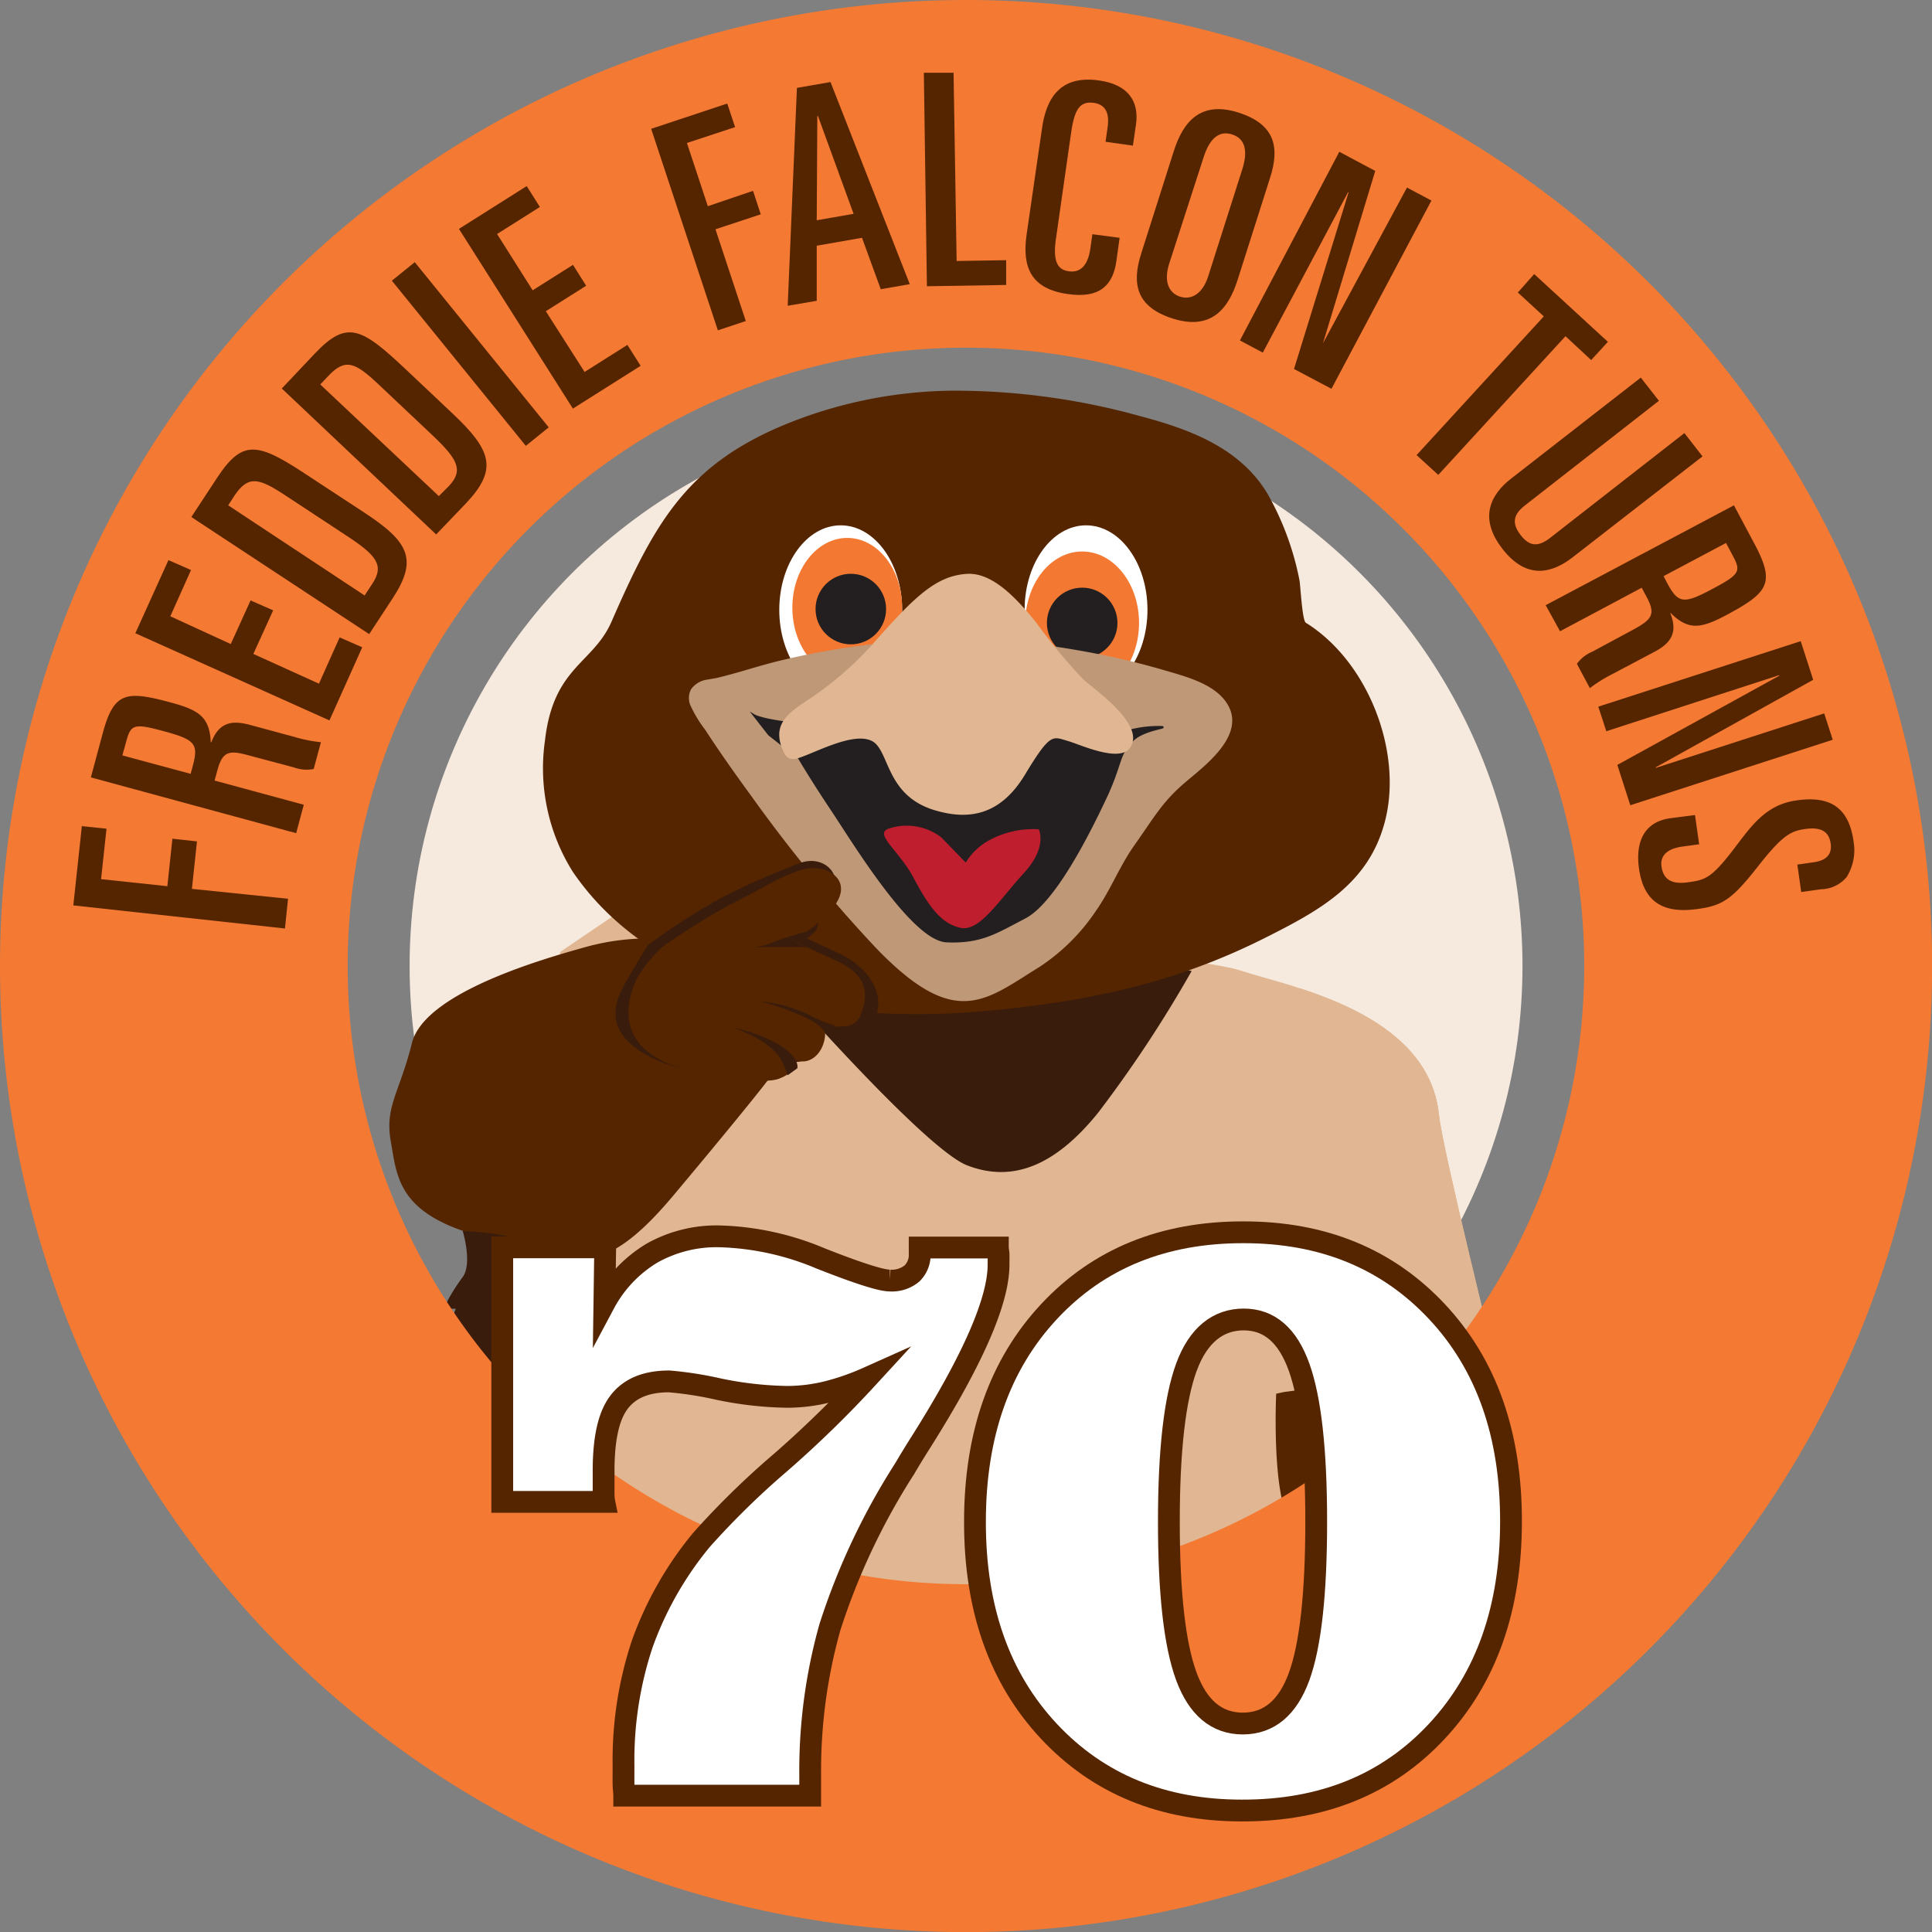 <svg id="Layer_1" data-name="Layer 1" xmlns="http://www.w3.org/2000/svg" xmlns:xlink="http://www.w3.org/1999/xlink" viewBox="0 0 194.99 194.99"><rect x="0" y="0" width="194.99" height="194.99" fill="#808080" stroke="none"/><defs><style>.cls-1{fill:#e0b792;}.cls-2{fill:#f6e9de;}.cls-3{clip-path:url(#clip-path);}.cls-4{fill:#3a1c0c;}.cls-5{fill:#552500;}.cls-13,.cls-6{fill:#fff;}.cls-7{fill:#f37932;}.cls-10,.cls-8{fill:#231f20;}.cls-9{fill:#bf9877;}.cls-10,.cls-11{stroke:#231f20;stroke-width:0.22px;}.cls-10,.cls-11,.cls-13{stroke-miterlimit:10;}.cls-11{fill:#be1e2d;}.cls-12{fill:#f47932;}.cls-13{stroke:#552500;stroke-width:2.2px;}</style><clipPath id="clip-path"><path id="SVGID" class="cls-1" d="M132.7,157.06l-3.9-16.4s12.15-.85,16-1.71,6.18-1.28,6.18-1.28-5.41-21.74-5.75-25.16c-1.07-10.45-15.36-13-19.84-14.5s-24.73-2.83-33.26-3.23-30.28-2.31-30.28-2.31l-5.33,3.62s-1.5,25,0,27.3,3.62,25.37,3.62,25.37l1.28,8.53L97.12,172Z"/></clipPath></defs><title>freddie</title><circle class="cls-2" cx="97.5" cy="97.5" r="56.16"/><path id="SVGID-2" data-name="SVGID" class="cls-1" d="M132.7,157.06l-3.9-16.4s12.15-.85,16-1.71,6.18-1.28,6.18-1.28-5.41-21.74-5.75-25.16c-1.07-10.45-15.36-13-19.84-14.5s-24.73-2.83-33.26-3.23-30.28-2.31-30.28-2.31l-5.33,3.62s-1.5,25,0,27.3,3.62,25.37,3.62,25.37l1.28,8.53L97.12,172Z"/><g class="cls-3"><path class="cls-1" d="M128.8,140.66s-5.56-12.25-4.46-19.42,1.22-12.22,4.46-18.59,11.46-4.25,11.46-4.25l13.39,19.9,3,21.29-27.84,1.07"/></g><path class="cls-4" d="M77.62,98s15.56,17.91,20,19.62,8.75.21,13.22-5.33A126.57,126.57,0,0,0,120.27,98a120.72,120.72,0,0,0-14.45-2.38C100.05,95.23,77.62,98,77.62,98Z"/><path class="cls-5" d="M96,39.43a45.78,45.78,0,0,0-15.72,3C69.45,46.58,66.18,52.54,61.71,62.76,59.85,67,55.84,67.3,55,74.76A19.64,19.64,0,0,0,57.82,88c8.94,13.08,27.55,15.39,42.06,14,9.72-.93,18.47-2.68,27.59-7.24,5.6-2.81,10.68-5.49,12.32-11.91,1.8-7-1.72-16.1-8-20-.37-.24-.54-3.8-.64-4.29a28.8,28.8,0,0,0-3.22-8.72c-2.78-4.65-7.86-6.52-12.85-7.84A70.08,70.08,0,0,0,96,39.43Z"/><ellipse class="cls-6" cx="84.85" cy="61.55" rx="6.2" ry="8.53"/><ellipse class="cls-6" cx="109.61" cy="61.55" rx="6.2" ry="8.53"/><ellipse class="cls-7" cx="85.51" cy="61.33" rx="5.54" ry="7.04"/><circle class="cls-8" cx="85.87" cy="61.47" r="3.56"/><ellipse class="cls-7" cx="109.22" cy="62.87" rx="5.74" ry="7.21"/><circle class="cls-8" cx="109.22" cy="62.87" r="3.56"/><path class="cls-5" d="M66.62,94.74a23.73,23.73,0,0,0-7.55.85c-4.06,1.14-16.21,4.55-17.49,9.67s-2.77,6.4-2.13,10,.72,7.36,9.38,9.6S60.13,130,68,120.61s9.6-11.72,9.6-11.72-6.88,0-10-2a6.19,6.19,0,0,1-1.28-9.78C68.67,94.75,66.62,94.74,66.62,94.74Z"/><path class="cls-5" d="M128.8,140.66s-.47,10,1.39,12.9,1.35,2.9,1.35,2.9h25.1v-1.35s-.94-1.34-.52-1.24.52-.73-.21-1.24-1.45-2.8-1-2.6.42-.76-.62-1.47a3.32,3.32,0,0,1-1.14-2.26s-.62-2.18-.21-2.28.63-1.14-.2-1.66-1.66-1.84-.83-1.7,2.14.58.62-1.21L151,137.67l-21.4,2.82Z"/><path class="cls-4" d="M46.7,124.24s1,3.29,0,4.64-2.07,3.21-1.75,3.21H46s-.24.62-.66,1.56.66.72.66.72,1.18.42,0,1.66-1.59,1.64-1.59,1.64l1.36.64a9,9,0,0,1-1.36,1.25c-.42.21.93,2.18.93,2.18a4.8,4.8,0,0,0,.39,2.69c.65,1.66,1.54,2,1.4,3.11a22,22,0,0,0,0,3.53c.06,1.45.78,2.18,1.41,2.28l.62.1s-.42,1.43.72,1.87,2.39-2,2.39-2a4.62,4.62,0,0,0,2.53,1.56c1.72.41,6.57,2.38,6.57,2.38l.66-6.69a51.92,51.92,0,0,1-.84-7.52c.1-2.17.93-11.61.83-13.48a13,13,0,0,0-.59-3.22s-5,.32-7.61-.82S46.7,124.24,46.7,124.24Z"/><path class="cls-9" d="M72.26,68.44c2.17-.5,4.28-1.24,6.45-1.76a77.1,77.1,0,0,1,8-1.49,70.31,70.31,0,0,1,21.43.33,80.2,80.2,0,0,1,8.94,2c2.29.69,5.66,1.42,6.9,3.72,1.61,3-2.22,5.92-4.18,7.57-2.46,2.06-3.14,3.43-5.45,6.7-1.38,2-2.32,4.4-3.72,6.39a20.21,20.21,0,0,1-5.69,5.67c-5.54,3.42-8.53,6.47-16.63-2A149.06,149.06,0,0,1,75.74,80.22c-1.58-2.16-3.12-4.34-4.58-6.58a12.65,12.65,0,0,1-1.51-2.52,1.94,1.94,0,0,1,.08-1.53,2.38,2.38,0,0,1,1.66-1Z"/><path class="cls-10" d="M77.62,74.13l-1.5-1.92s1.07.64,6,1,27.93,1.81,30.49,1a11.71,11.71,0,0,1,4.48-.83c1.06,0-1.62.21-2.75,1.29-1.54,1.47-1.09,2.31-2.8,5.93s-5.14,10.45-8.11,12S99,95.14,95.55,95s-9.4-10-11.54-13.2-3.35-5.28-3.35-5.28Z"/><path class="cls-11" d="M95.05,84.41a5.85,5.85,0,0,0-5.49-.85c-1.49.7,1.07,2.3,2.56,5.11s2.77,4.65,4.8,5.08,3.94-2.78,6.49-5.55,1.5-4.61,1.5-4.61a9.42,9.42,0,0,0-4.9,1,6.43,6.43,0,0,0-2.56,2.29Z"/><path class="cls-1" d="M104.56,62.81c-2.13-2.65-4.51-5.06-7-4.89-3.09.21-5.25,2.27-9.5,7.11a33.7,33.7,0,0,1-6.5,5.6c-2,1.34-3.78,2.48-2.46,5.28a1.24,1.24,0,0,0,.57.64,1.39,1.39,0,0,0,1-.07c1.74-.56,5.93-2.89,7.62-1.5,1.49,1.28,1.33,5.34,6,6.78,3.3,1,6.59.68,9.16-3.58s2.78-3.84,4.28-3.41c1.32.38,5.24,2.24,6.32.7,1.59-2.26-3.34-5.7-4.71-6.89A57.89,57.89,0,0,1,104.56,62.81Z"/><path class="cls-4" d="M65.38,95.39a65.79,65.79,0,0,1,7.31-4.71,73.2,73.2,0,0,1,8.21-3.63c2.6-.83,4.86,1.77,2.44,4.64-1.31,1.56-.19,2-1.94,3l3.45,1.61c2.39,1.13,4.57,3.7,3.53,6.33-.32.83-3,1-3.87,1-.47,0-1.49.11-1.94,0,.43,2-1.15,4.35-3.25,3.28-.34-.17.31-.18-2.21,1-2.85,1.33-8.48.2-11-1-5.75-2.7-3.86-6.13-3-7.69S65.38,95.39,65.38,95.39Z"/><path class="cls-5" d="M66.83,95.59A69.56,69.56,0,0,1,74,91.13c2.6-1.25,4.37-2.53,6.85-3.32s5.58,1,3.15,3.88a12.64,12.64,0,0,1-4.06,3.2L84.47,97c2.39,1.13,3.47,2.65,2.44,5.29a1.78,1.78,0,0,1-1.76,1.29c-.47,0-1.49.11-1.94,0,.43,2-1.15,4.35-3.25,3.28-.34-.17,1.26,1-1.32,2-1.58.65-7.38-.25-10.08-1.1-7.19-2.27-5-7.71-4.12-9.27A13.79,13.79,0,0,1,66.83,95.59Z"/><path class="cls-4" d="M76.68,101.05a15.05,15.05,0,0,1,4.78,1.28,15.67,15.67,0,0,0,2.8,1.17l-1,.76s-.21-.9-2.79-1.93A25.42,25.42,0,0,0,76.68,101.05Z"/><path class="cls-4" d="M80.47,107.82s.34-1-1.83-2.38a15.86,15.86,0,0,0-4.86-1.76c.51.1,4.22,1.4,5.18,3.52a12.8,12.8,0,0,1,.54,1.32h0"/><path class="cls-4" d="M76.68,95.59H81.4l-1.48-.69,2.49-1.11A34.49,34.49,0,0,0,78.24,95a7.16,7.16,0,0,1-2.12.61"/><path class="cls-12" d="M97.5,0A97.5,97.5,0,1,0,195,97.5,97.5,97.5,0,0,0,97.5,0Zm0,159.89A62.4,62.4,0,1,1,159.89,97.5,62.39,62.39,0,0,1,97.5,159.89Z"/><path class="cls-5" d="M7.4,91.38l.86-8,2.49.26-.55,5.09,6.69.71.51-4.79,2.48.27-.51,4.79,9.7,1-.31,3Z"/><path class="cls-5" d="M9.17,78.46,10.37,74c1.13-4.19,2.37-4.32,6.9-3.09,2.79.75,3.89,1.45,4,4h.06c.73-1.89,1.91-2.28,3.86-1.76l4.51,1.22a14.71,14.71,0,0,0,2.69.54l-.73,2.7a3.71,3.71,0,0,1-2-.16L25,76.21c-1.95-.53-2.56-.33-3.07,1.57l-.27,1,9,2.44-.77,2.87Zm10.07-.36.2-.74c.62-2.27.27-2.7-2.83-3.54s-3.4-.74-3.88,1.05l-.38,1.37Z"/><path class="cls-5" d="M13.66,63.91,17,56.53l2.28,1-2.09,4.67L23.29,65l2-4.4,2.28,1-2,4.4,6.62,3,2.09-4.67,2.28,1-3.31,7.38Z"/><path class="cls-5" d="M19.31,52.18l2.63-4c2.64-4,4.19-3.47,9.41,0l5.35,3.51c4.6,3,5.5,4.78,2.92,8.71L37.26,64ZM36.8,60.1l.78-1.19c1.21-1.84.47-2.83-2.61-4.85L28.8,50c-2.66-1.75-3.73-2.06-5.12,0l-.65,1Z"/><path class="cls-5" d="M28.44,39.21l3.29-3.48c3.3-3.5,4.74-2.68,9.28,1.6l4.65,4.39c4,3.77,4.59,5.67,1.36,9.09l-3,3.13ZM44.29,50.07l1-1c1.51-1.6.95-2.7-1.74-5.23l-5.36-5.06c-2.32-2.18-3.32-2.68-5.05-.84l-.82.86Z"/><path class="cls-5" d="M39.55,28.33l2.31-1.87L55.38,43.13,53.07,45Z"/><path class="cls-5" d="M46.32,23.1l6.84-4.32,1.33,2.11-4.32,2.73,3.59,5.68,4.07-2.57,1.33,2.11-4.07,2.57L59,37.54l4.32-2.73,1.34,2.11-6.84,4.32Z"/><path class="cls-5" d="M65.72,13l7.68-2.55.79,2.38-4.86,1.6,2.11,6.38L76,19.26l.78,2.37-4.57,1.51,3.06,9.26-2.82.94Z"/><path class="cls-5" d="M80.43,8.87l3.39-.59,8,20.4-2.93.51L87,24l-4.57.8,0,5.56-2.93.5Zm2,13.36,3.72-.65L82.55,11.7h-.06Z"/><path class="cls-5" d="M93.24,7.34l3,0,.31,19,5-.08,0,2.5-8,.13Z"/><path class="cls-5" d="M105.16,13c.42-3,1.76-5.45,5.77-4.88,2.91.41,4.06,2.08,3.72,4.46l-.31,2.12-2.76-.39.21-1.48c.19-1.35-.16-2.27-1.4-2.45-1.53-.21-2,.83-2.34,3.39l-1.49,10.42c-.35,2.5.38,3.06,1.32,3.19,1.09.16,1.91-.51,2.16-2.27l.21-1.47L113,24l-.33,2.36c-.32,2.23-1.48,3.81-4.89,3.32-3.71-.52-4.64-2.67-4.17-6Z"/><path class="cls-5" d="M118.48,15.21c.92-2.86,2.65-5.08,6.51-3.85,3.65,1.17,4.21,3.43,3.19,6.6L124.89,28.3c-.92,2.86-2.65,5.08-6.53,3.85-3.63-1.16-4.19-3.43-3.17-6.6ZM118,26.62c-.56,1.76-.06,2.95,1.1,3.32s2.28-.3,2.84-2.06l3.42-10.73c.65-2,.26-3.17-1-3.58s-2.25.31-2.89,2.32Z"/><path class="cls-5" d="M135.17,15.32l3.63,1.93-5.28,17.4,0,0L142,18.93l2.47,1.31-10.09,19-3.78-2,5.51-17.83-.06,0-8.6,16.18-2.31-1.23Z"/><path class="cls-5" d="M154.84,27.66l7.44,6.84-1.69,1.84L158,33.93l-12.84,14-2.19-2,12.84-14-2.62-2.41Z"/><path class="cls-5" d="M158.69,56.27c-2,1.54-4.57,2.32-7.05-.87s-1.12-5.54.85-7.08L165.6,38.11l1.83,2.34L153.92,51c-1.15.89-1.4,1.77-.45,3s1.84,1.17,3,.27L170,43.71l1.83,2.35Z"/><path class="cls-5" d="M175,51l2.17,4.07c2,3.83,1.23,4.77-2.92,7-2.54,1.35-3.83,1.6-5.63-.2l-.05,0c.76,1.89.17,3-1.62,3.93L162.79,68a15,15,0,0,0-2.33,1.45L159.15,67a3.61,3.61,0,0,1,1.54-1.22L165,63.46c1.79-1,2.09-1.52,1.17-3.25l-.48-.89-8.24,4.39L156,61.08Zm-7.1,7.15.36.69c1.11,2.07,1.65,2.15,4.49.64s3-1.79,2.12-3.42l-.67-1.26Z"/><path class="cls-5" d="M181.74,64.71l1.26,3.9-15.89,8.83v.06l17-5.5.86,2.66-20.43,6.61-1.31-4.07,16.34-9,0-.06L162.12,73.8l-.81-2.48Z"/><path class="cls-5" d="M171.07,82.26l.42,2.95-1.74.24c-1.41.2-2.22.86-2.06,2,.22,1.56,1.34,1.79,2.72,1.59,1.8-.25,2.38-.42,5-3.91,1.62-2.15,3.1-4,6-4.36,3.48-.49,5.21.92,5.66,4.13a5.12,5.12,0,0,1-.69,3.61,3.44,3.44,0,0,1-2.59,1.24l-2,.28-.39-2.77,1.68-.24c1.21-.17,1.85-.77,1.68-1.91s-.92-1.68-2.57-1.44c-1.44.2-2.29.62-4.73,3.73-2.6,3.31-3.56,4-6.12,4.34-3.32.47-5.42-.56-5.92-4.06-.38-2.71.51-4.73,3.16-5.1Z"/><path class="cls-13" d="M63,181.23c0-.33-.06-.71-.07-1.14s0-1.05,0-1.88a37.2,37.2,0,0,1,1.88-12.27,34.9,34.9,0,0,1,6-10.54,82.83,82.83,0,0,1,7.94-7.77,111,111,0,0,0,8.79-8.56,24.92,24.92,0,0,1-4.09,1.42,17,17,0,0,1-4,.49,36.29,36.29,0,0,1-6.92-.78,36.2,36.2,0,0,0-5-.78c-2.34,0-4,.71-5.06,2.11s-1.55,3.71-1.55,6.9c0,.83,0,1.47,0,1.93s0,.87.07,1.22H50.69V125.89H61.08L61,131.53a13.07,13.07,0,0,1,4.81-5.06,13.28,13.28,0,0,1,6.81-1.69A28.12,28.12,0,0,1,82.8,127q5.65,2.23,7,2.24a3.19,3.19,0,0,0,2.24-.71,2.61,2.61,0,0,0,.78-2v-.62h7.89c0,.21.06.43.07.66s0,.6,0,1.07q0,5.5-7.85,17.93c-.71,1.12-1.24,2-1.6,2.62a68.25,68.25,0,0,0-7.56,16,53.54,53.54,0,0,0-2,14.95v2.09Z"/><path class="cls-13" d="M98.4,153.58q0-13.19,7.48-21.21t19.64-8q12,0,19.5,8t7.48,21.19q0,13.14-7.48,21.17t-19.68,8q-12,0-19.48-8T98.4,153.58Zm34.44,0q0-10.79-1.73-15.6c-1.15-3.21-3-4.81-5.59-4.81s-4.59,1.59-5.77,4.79-1.78,8.4-1.78,15.62.59,12.42,1.76,15.6,3.07,4.77,5.7,4.77,4.53-1.58,5.68-4.73S132.84,160.86,132.84,153.58Z"/></svg>